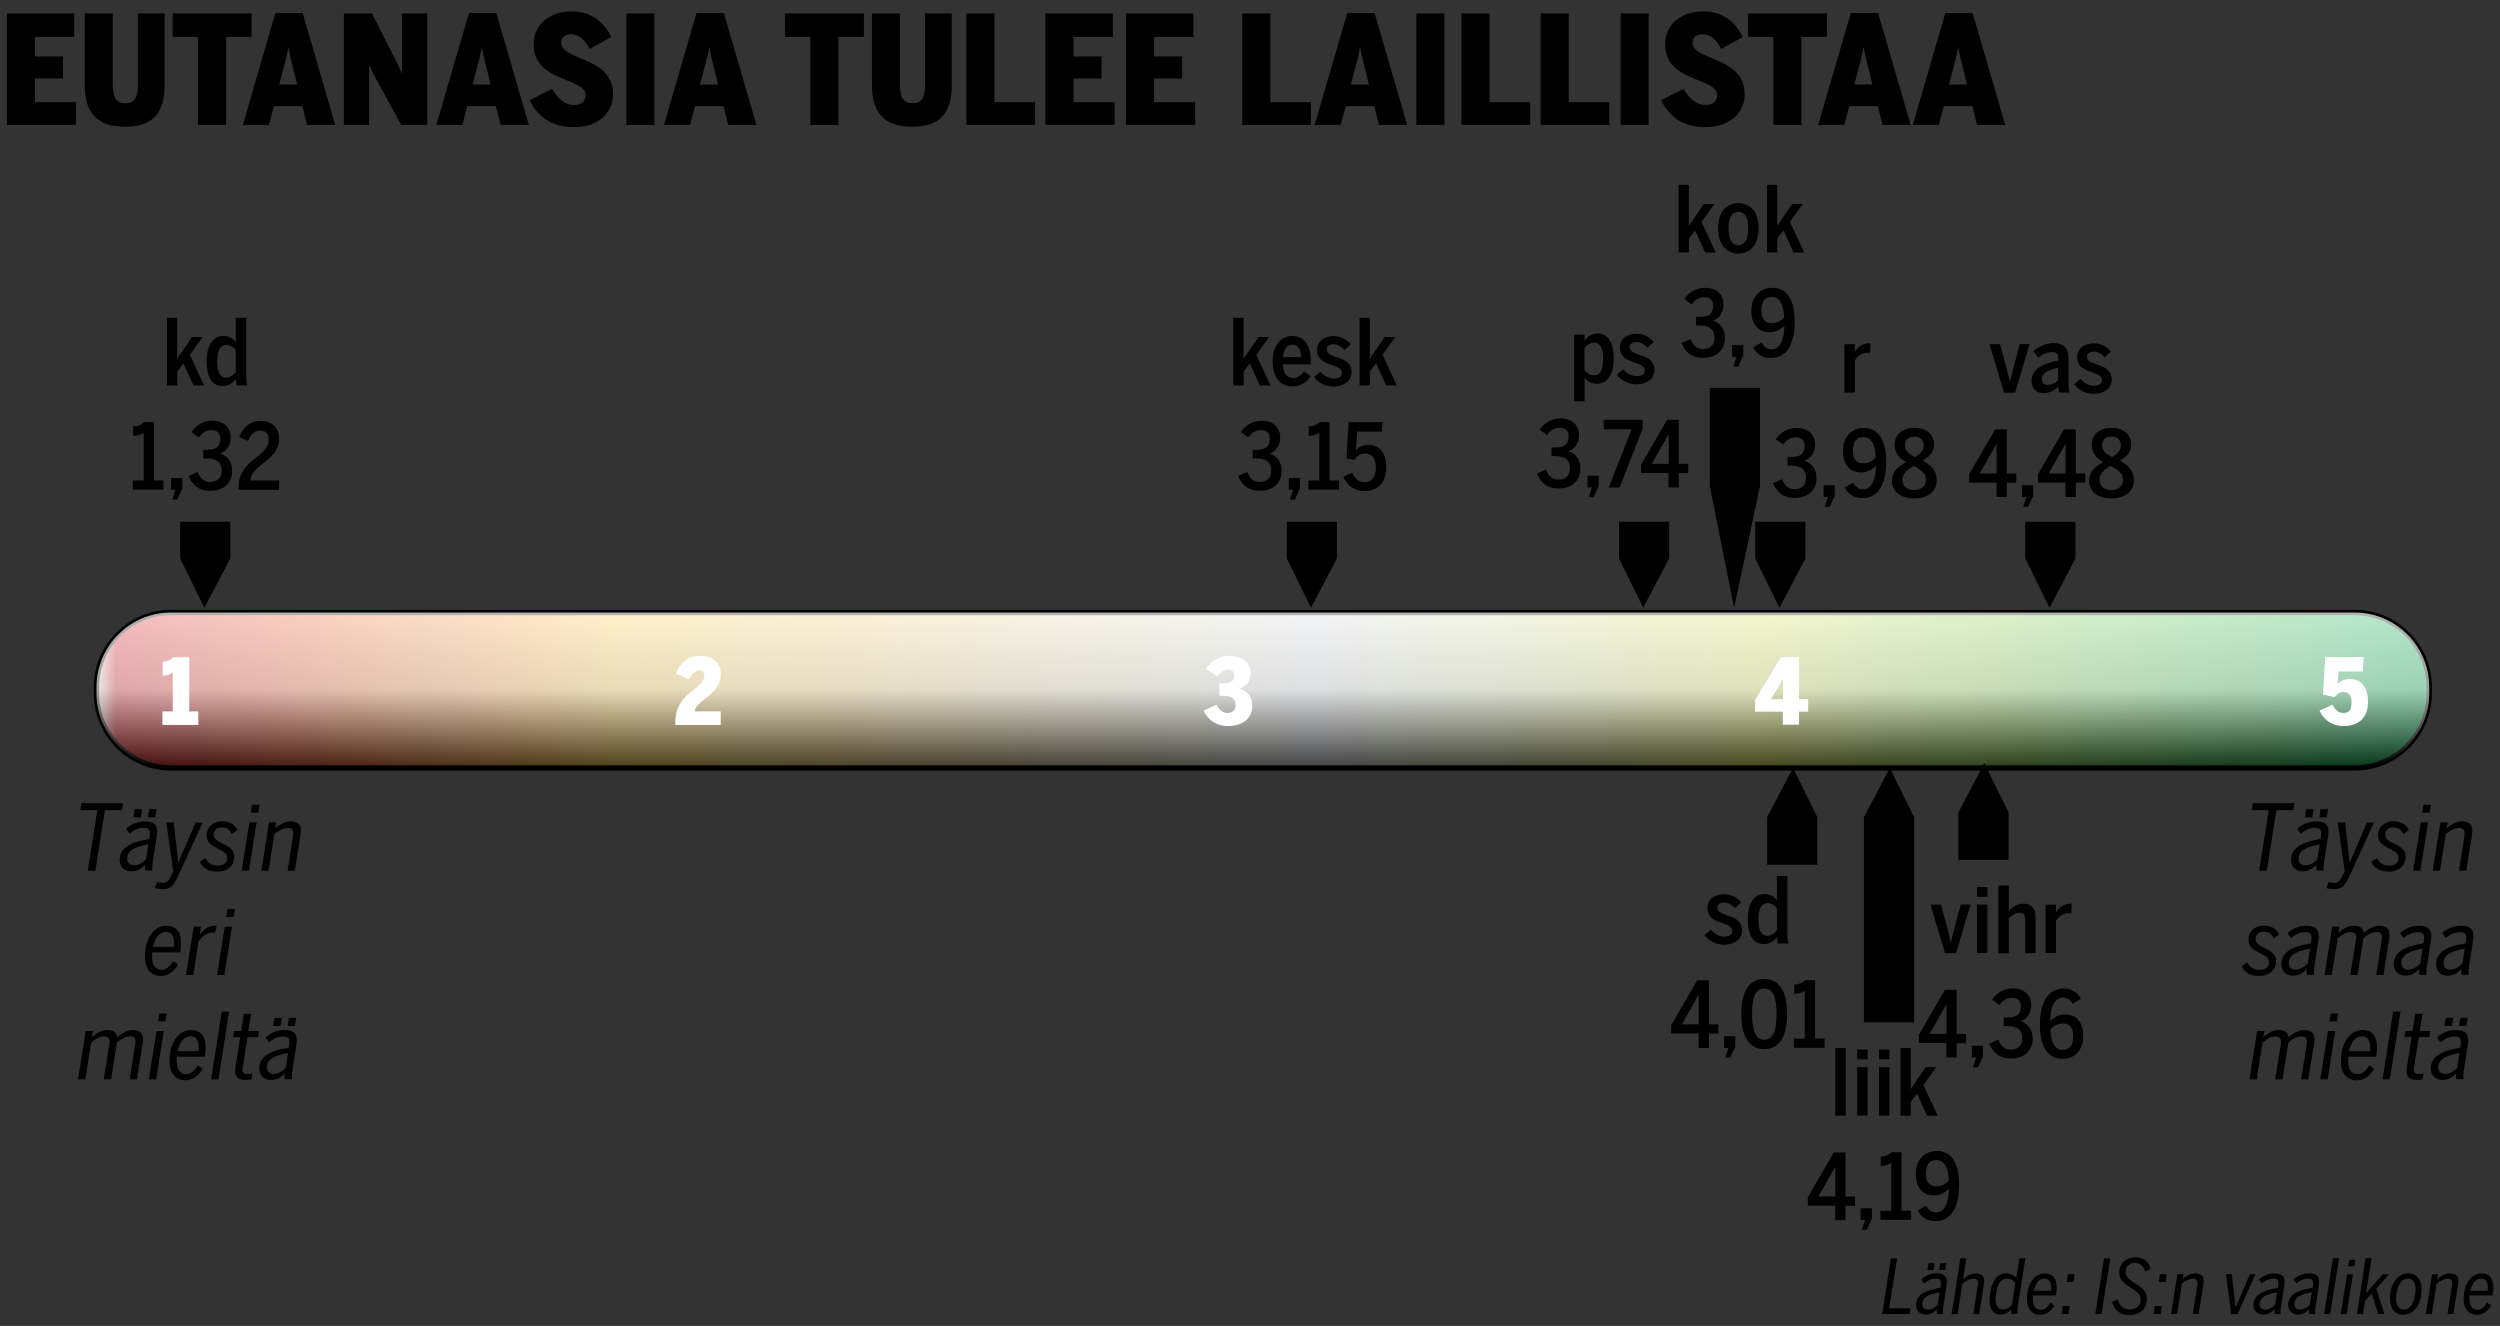<?xml version="1.0" encoding="utf-8"?>
<!-- Generator: Adobe Illustrator 26.3.1, SVG Export Plug-In . SVG Version: 6.00 Build 0)  -->
<svg version="1.1" xmlns="http://www.w3.org/2000/svg" xmlns:xlink="http://www.w3.org/1999/xlink" x="0px" y="0px"
	 viewBox="0 0 232.44 123.28" style="enable-background:new 0 0 232.44 123.28;" xml:space="preserve">
<rect x="0" y="0" width="232.44" height="123.28" fill="#333333" stroke="none"/>
<style type="text/css">
	.st0{fill:url(#SVGID_1_);stroke:#000000;stroke-width:0.5;}
	.st1{opacity:0.7;fill:url(#SVGID_00000083786489061073300610000009837026280333458332_);}
	.st2{fill:#FFFFFF;}
</style>
<g id="Layer_70">
</g>
<g id="Layer_2">
	<g id="karttamerkit">
		<g id="_x30_01_00000022562330240795631210000001340455625113325707_">
		</g>
		<g id="varit">
			<g id="_x30_01_00000010270573378447817290000011082034576487819939_">
			</g>
			<g id="_x30_38_00000101811331334415504540000005623497802945223349_">
				<g id="karttavarit_00000115492273703140940590000013715885698517665683_">
					<g id="_x30_01_00000161610179654094588010000006292467746335751041_">
					</g>
				</g>
			</g>
		</g>
		<g id="variarvot">
			<g id="_x30_01_00000043421458239149126300000009132480677401324462_">
			</g>
			<g id="_x30_38">
				<g id="karttavarit">
					<g id="_x30_01">
					</g>
				</g>
			</g>
		</g>
	</g>
</g>
<g id="Layer_3">
	<g id="_x30_45">
	</g>
	<g>
		<linearGradient id="SVGID_1_" gradientUnits="userSpaceOnUse" x1="8.97" y1="64.174" x2="225.858" y2="64.174">
			<stop  offset="0" style="stop-color:#FFFFFF"/>
			<stop  offset="8.379889e-03" style="stop-color:#DF2027"/>
			<stop  offset="0.221" style="stop-color:#FFD052"/>
			<stop  offset="0.522" style="stop-color:#DADFE3"/>
			<stop  offset="0.712" style="stop-color:#DCE35F"/>
			<stop  offset="1" style="stop-color:#00AD4D"/>
		</linearGradient>
		<path class="st0" d="M218.92,71.4H15.91c-3.83,0-6.94-3.11-6.94-6.94v-0.57c0-3.83,3.11-6.94,6.94-6.94h203.01
			c3.83,0,6.94,3.11,6.94,6.94v0.57C225.86,68.29,222.75,71.4,218.92,71.4z"/>
		
			<linearGradient id="SVGID_00000140708601848420007830000017383839217217668259_" gradientUnits="userSpaceOnUse" x1="117.414" y1="56.952" x2="117.414" y2="71.397">
			<stop  offset="0" style="stop-color:#FFFFFF"/>
			<stop  offset="0.494" style="stop-color:#E0E1E2"/>
			<stop  offset="1" style="stop-color:#000000"/>
		</linearGradient>
		<path style="opacity:0.7;fill:url(#SVGID_00000140708601848420007830000017383839217217668259_);" d="M218.92,71.4H15.91
			c-3.83,0-6.94-3.11-6.94-6.94v-0.57c0-3.83,3.11-6.94,6.94-6.94h203.01c3.83,0,6.94,3.11,6.94,6.94v0.57
			C225.86,68.29,222.75,71.4,218.92,71.4z"/>
	</g>
	<g>
		<path d="M9.05,75.32H7.47l0.1-0.65h3.87l-0.1,0.65H9.76l-0.89,5.64H8.16L9.05,75.32z"/>
		<path d="M11.13,79.96c0-1.07,0.88-1.66,2.75-1.95l0.04-0.29c0.08-0.51-0.07-0.75-0.53-0.75c-0.54,0-0.96,0.21-1.35,0.54
			l-0.34-0.45c0.54-0.48,1.14-0.69,1.78-0.69c0.97,0,1.24,0.48,1.1,1.34l-0.33,2.13c-0.09,0.54-0.12,0.88-0.07,1.1h-0.68
			c-0.03-0.19-0.04-0.32,0-0.54c-0.43,0.41-0.75,0.61-1.3,0.61C11.58,81.02,11.13,80.6,11.13,79.96z M13.57,79.91l0.22-1.41
			c-1.53,0.29-1.97,0.7-1.97,1.35c0,0.37,0.25,0.6,0.61,0.6C12.87,80.45,13.21,80.26,13.57,79.91z M12.53,75.23h0.69L13.09,76H12.4
			L12.53,75.23z M13.87,75.23h0.68L14.43,76h-0.68L13.87,75.23z"/>
		<path d="M14.39,82.56l0.22-0.55c0.1,0.04,0.31,0.08,0.52,0.08c0.4,0,0.54-0.19,0.79-0.69l0.19-0.4l-0.65-4.53h0.69l0.27,2.35
			c0.05,0.54,0.11,0.99,0.15,1.35h0.02c0.2-0.49,0.35-0.8,0.6-1.4l0.99-2.29h0.66l-2.29,4.99c-0.4,0.87-0.72,1.21-1.4,1.21
			C14.79,82.66,14.52,82.61,14.39,82.56z"/>
		<path d="M18.58,80.13l0.52-0.36c0.23,0.46,0.6,0.71,1.15,0.71c0.5,0,0.88-0.24,0.88-0.73c0-0.89-1.92-0.8-1.92-2.07
			c0-0.82,0.65-1.32,1.4-1.32c0.82,0,1.24,0.36,1.46,0.82l-0.51,0.37c-0.2-0.39-0.44-0.62-0.94-0.62c-0.46,0-0.75,0.28-0.75,0.68
			c0,0.91,1.91,0.77,1.91,2.04c0,0.93-0.76,1.39-1.54,1.39C19.34,81.05,18.86,80.7,18.58,80.13z"/>
		<path d="M23.19,76.46h0.67l-0.71,4.49h-0.68L23.19,76.46z M23.43,74.83h0.69l-0.11,0.73h-0.69L23.43,74.83z"/>
		<path d="M25.01,76.46h0.67l-0.08,0.56c0.35-0.33,0.88-0.65,1.4-0.65c0.79,0,1.08,0.39,0.95,1.22l-0.54,3.37h-0.67l0.5-3.2
			c0.08-0.53-0.03-0.78-0.49-0.78c-0.41,0-0.88,0.27-1.24,0.57l-0.54,3.41H24.3L25.01,76.46z"/>
		<path d="M13.47,88.96c0-2.01,1.08-2.89,1.97-2.89c0.99,0,1.39,0.59,1.39,1.62c0,0.21-0.02,0.42-0.05,0.69l-0.03,0.17h-2.59
			c-0.02,0.14-0.02,0.27-0.02,0.4c0,0.78,0.31,1.22,0.89,1.22c0.42,0,0.76-0.29,1.06-0.81l0.46,0.31c-0.37,0.66-0.92,1.07-1.6,1.07
			C14.05,90.75,13.47,90.1,13.47,88.96z M14.23,88.03h1.94c0.08-0.74-0.07-1.38-0.75-1.38C14.87,86.66,14.42,87.14,14.23,88.03z"/>
		<path d="M18.01,86.16h0.67l-0.11,0.72h0.02c0.31-0.43,0.76-0.82,1.47-0.82h0.09L20,86.71c-0.02,0-0.14-0.01-0.16-0.01
			c-0.6,0-1.06,0.37-1.39,0.86l-0.48,3.09h-0.68L18.01,86.16z"/>
		<path d="M20.9,86.16h0.67l-0.71,4.49h-0.68L20.9,86.16z M21.14,84.53h0.69l-0.11,0.73h-0.69L21.14,84.53z"/>
		<path d="M7.97,95.86h0.67l-0.09,0.58c0.39-0.37,0.86-0.67,1.37-0.67c0.69,0,0.9,0.25,0.98,0.67c0.41-0.38,0.95-0.67,1.44-0.67
			c0.82,0,1.05,0.43,0.93,1.23l-0.54,3.35h-0.67l0.51-3.2c0.08-0.53-0.01-0.79-0.48-0.79c-0.4,0-0.8,0.2-1.22,0.58l-0.54,3.41H9.65
			l0.51-3.2c0.08-0.53-0.02-0.79-0.49-0.79c-0.4,0-0.76,0.21-1.2,0.59l-0.54,3.4H7.26L7.97,95.86z"/>
		<path d="M14.56,95.86h0.67l-0.71,4.49h-0.68L14.56,95.86z M14.81,94.23h0.69l-0.11,0.73h-0.69L14.81,94.23z"/>
		<path d="M15.76,98.66c0-2.01,1.08-2.89,1.97-2.89c0.99,0,1.39,0.59,1.39,1.62c0,0.21-0.02,0.42-0.05,0.69l-0.03,0.17h-2.59
			c-0.02,0.14-0.02,0.27-0.02,0.4c0,0.78,0.31,1.22,0.89,1.22c0.42,0,0.76-0.29,1.06-0.81l0.46,0.31c-0.37,0.66-0.92,1.07-1.6,1.07
			C16.34,100.45,15.76,99.8,15.76,98.66z M16.52,97.73h1.94c0.08-0.74-0.07-1.38-0.75-1.38C17.16,96.36,16.71,96.84,16.52,97.73z"/>
		<path d="M20.62,94.06h0.68l-0.99,6.29h-0.68L20.62,94.06z"/>
		<path d="M21.89,99.26l0.44-2.83h-0.66l0.09-0.57h0.66l0.25-1.6h0.67l-0.25,1.6h0.99L24,96.43h-0.99l-0.43,2.77
			c-0.08,0.46,0.01,0.66,0.48,0.66c0.14,0,0.3-0.03,0.4-0.06l-0.09,0.54c-0.11,0.04-0.35,0.07-0.52,0.07
			C22.01,100.41,21.78,100.02,21.89,99.26z"/>
		<path d="M24.11,99.36c0-1.07,0.88-1.66,2.75-1.95l0.04-0.29c0.08-0.51-0.07-0.75-0.53-0.75c-0.54,0-0.96,0.21-1.35,0.54
			l-0.34-0.45c0.54-0.48,1.14-0.69,1.78-0.69c0.97,0,1.24,0.48,1.1,1.34l-0.33,2.13c-0.09,0.54-0.12,0.88-0.07,1.1h-0.68
			c-0.03-0.19-0.04-0.32,0-0.54c-0.43,0.41-0.75,0.61-1.3,0.61C24.56,100.42,24.12,99.99,24.11,99.36z M26.56,99.31l0.22-1.41
			c-1.53,0.29-1.97,0.7-1.97,1.35c0,0.37,0.25,0.6,0.61,0.6C25.86,99.85,26.19,99.65,26.56,99.31z M25.52,94.63h0.69l-0.13,0.76
			h-0.69L25.52,94.63z M26.86,94.63h0.68l-0.12,0.76h-0.68L26.86,94.63z"/>
	</g>
	<g>
		<path d="M210.94,75.32h-1.58l0.1-0.65h3.87l-0.1,0.65h-1.58l-0.89,5.64h-0.71L210.94,75.32z"/>
		<path d="M213.01,79.96c0-1.07,0.88-1.66,2.75-1.95l0.04-0.29c0.08-0.51-0.07-0.75-0.53-0.75c-0.54,0-0.96,0.21-1.35,0.54
			l-0.34-0.45c0.54-0.48,1.14-0.69,1.78-0.69c0.97,0,1.24,0.48,1.1,1.34l-0.33,2.13c-0.09,0.54-0.12,0.88-0.07,1.1h-0.68
			c-0.03-0.19-0.04-0.32,0-0.54c-0.43,0.41-0.75,0.61-1.3,0.61C213.46,81.02,213.02,80.6,213.01,79.96z M215.46,79.91l0.22-1.41
			c-1.53,0.29-1.97,0.7-1.97,1.35c0,0.37,0.25,0.6,0.61,0.6C214.76,80.45,215.1,80.26,215.46,79.91z M214.42,75.23h0.69L214.98,76
			h-0.69L214.42,75.23z M215.76,75.23h0.68L216.32,76h-0.68L215.76,75.23z"/>
		<path d="M216.28,82.56l0.22-0.55c0.1,0.04,0.31,0.08,0.52,0.08c0.4,0,0.54-0.19,0.79-0.69l0.19-0.4l-0.65-4.53h0.69l0.27,2.35
			c0.05,0.54,0.11,0.99,0.15,1.35h0.02c0.2-0.49,0.35-0.8,0.6-1.4l0.99-2.29h0.66l-2.29,4.99c-0.4,0.87-0.72,1.21-1.4,1.21
			C216.68,82.66,216.41,82.61,216.28,82.56z"/>
		<path d="M220.47,80.13l0.52-0.36c0.23,0.46,0.6,0.71,1.15,0.71c0.5,0,0.88-0.24,0.88-0.73c0-0.89-1.92-0.8-1.92-2.07
			c0-0.82,0.65-1.32,1.4-1.32c0.82,0,1.24,0.36,1.46,0.82l-0.51,0.37c-0.2-0.39-0.44-0.62-0.94-0.62c-0.46,0-0.75,0.28-0.75,0.68
			c0,0.91,1.91,0.77,1.91,2.04c0,0.93-0.76,1.39-1.54,1.39C221.23,81.05,220.75,80.7,220.47,80.13z"/>
		<path d="M225.08,76.46h0.67l-0.71,4.49h-0.68L225.08,76.46z M225.32,74.83h0.69l-0.11,0.73h-0.69L225.32,74.83z"/>
		<path d="M226.9,76.46h0.67l-0.08,0.56c0.35-0.33,0.88-0.65,1.4-0.65c0.79,0,1.08,0.39,0.95,1.22l-0.54,3.37h-0.67l0.5-3.2
			c0.08-0.53-0.03-0.78-0.49-0.78c-0.41,0-0.88,0.27-1.24,0.57l-0.54,3.41h-0.68L226.9,76.46z"/>
		<path d="M208.42,89.83l0.52-0.36c0.23,0.46,0.6,0.71,1.15,0.71c0.5,0,0.88-0.24,0.88-0.73c0-0.89-1.92-0.8-1.92-2.07
			c0-0.82,0.65-1.32,1.4-1.32c0.82,0,1.24,0.36,1.46,0.82l-0.51,0.37c-0.2-0.39-0.44-0.62-0.94-0.62c-0.46,0-0.75,0.28-0.75,0.68
			c0,0.91,1.91,0.77,1.91,2.04c0,0.93-0.76,1.39-1.54,1.39C209.19,90.75,208.7,90.4,208.42,89.83z"/>
		<path d="M212.11,89.66c0-1.07,0.88-1.66,2.75-1.95l0.04-0.29c0.08-0.51-0.07-0.75-0.53-0.75c-0.54,0-0.96,0.21-1.35,0.54
			l-0.34-0.45c0.54-0.48,1.14-0.69,1.78-0.69c0.97,0,1.24,0.48,1.1,1.34l-0.33,2.13c-0.09,0.54-0.12,0.88-0.07,1.1h-0.68
			c-0.03-0.19-0.04-0.32,0-0.54c-0.43,0.41-0.75,0.61-1.3,0.61C212.56,90.72,212.12,90.3,212.11,89.66z M214.56,89.61l0.22-1.41
			c-1.53,0.29-1.97,0.7-1.97,1.35c0,0.37,0.25,0.6,0.61,0.6C213.85,90.15,214.19,89.95,214.56,89.61z"/>
		<path d="M216.84,86.16h0.67l-0.09,0.58c0.39-0.37,0.86-0.67,1.37-0.67c0.69,0,0.9,0.25,0.98,0.67c0.41-0.38,0.95-0.67,1.44-0.67
			c0.82,0,1.05,0.43,0.93,1.23l-0.54,3.35h-0.67l0.51-3.2c0.08-0.53-0.01-0.79-0.48-0.79c-0.4,0-0.8,0.2-1.22,0.58l-0.54,3.41h-0.68
			l0.51-3.2c0.08-0.53-0.02-0.79-0.49-0.79c-0.4,0-0.76,0.21-1.2,0.59l-0.54,3.4h-0.68L216.84,86.16z"/>
		<path d="M222.57,89.66c0-1.07,0.88-1.66,2.75-1.95l0.04-0.29c0.08-0.51-0.07-0.75-0.53-0.75c-0.54,0-0.96,0.21-1.35,0.54
			l-0.34-0.45c0.54-0.48,1.14-0.69,1.78-0.69c0.97,0,1.24,0.48,1.1,1.34l-0.33,2.13c-0.09,0.54-0.12,0.88-0.07,1.1h-0.68
			c-0.03-0.19-0.04-0.32,0-0.54c-0.43,0.41-0.75,0.61-1.3,0.61C223.02,90.72,222.58,90.3,222.57,89.66z M225.02,89.61l0.22-1.41
			c-1.53,0.29-1.97,0.7-1.97,1.35c0,0.37,0.25,0.6,0.61,0.6C224.32,90.15,224.66,89.95,225.02,89.61z"/>
		<path d="M226.49,89.66c0-1.07,0.88-1.66,2.75-1.95l0.04-0.29c0.08-0.51-0.07-0.75-0.53-0.75c-0.54,0-0.96,0.21-1.35,0.54
			l-0.34-0.45c0.54-0.48,1.14-0.69,1.78-0.69c0.97,0,1.24,0.48,1.1,1.34l-0.33,2.13c-0.09,0.54-0.12,0.88-0.07,1.1h-0.68
			c-0.03-0.19-0.04-0.32,0-0.54c-0.43,0.41-0.75,0.61-1.3,0.61C226.94,90.72,226.5,90.3,226.49,89.66z M228.94,89.61l0.22-1.41
			c-1.53,0.29-1.97,0.7-1.97,1.35c0,0.37,0.25,0.6,0.61,0.6C228.23,90.15,228.57,89.95,228.94,89.61z"/>
		<path d="M209.86,95.86h0.67l-0.09,0.58c0.39-0.37,0.86-0.67,1.37-0.67c0.69,0,0.9,0.25,0.98,0.67c0.41-0.38,0.95-0.67,1.44-0.67
			c0.82,0,1.05,0.43,0.93,1.23l-0.54,3.35h-0.67l0.51-3.2c0.08-0.53-0.01-0.79-0.48-0.79c-0.4,0-0.8,0.2-1.22,0.58l-0.54,3.41h-0.68
			l0.51-3.2c0.08-0.53-0.02-0.79-0.49-0.79c-0.4,0-0.76,0.21-1.2,0.59l-0.54,3.4h-0.68L209.86,95.86z"/>
		<path d="M216.45,95.86h0.67l-0.71,4.49h-0.68L216.45,95.86z M216.69,94.23h0.69l-0.11,0.73h-0.69L216.69,94.23z"/>
		<path d="M217.65,98.66c0-2.01,1.08-2.89,1.97-2.89c0.99,0,1.39,0.59,1.39,1.62c0,0.21-0.02,0.42-0.05,0.69l-0.03,0.17h-2.59
			c-0.02,0.14-0.02,0.27-0.02,0.4c0,0.78,0.31,1.22,0.89,1.22c0.42,0,0.76-0.29,1.06-0.81l0.46,0.31c-0.37,0.66-0.92,1.07-1.6,1.07
			C218.22,100.45,217.65,99.8,217.65,98.66z M218.41,97.73h1.94c0.08-0.74-0.07-1.38-0.75-1.38
			C219.05,96.36,218.6,96.84,218.41,97.73z"/>
		<path d="M222.51,94.06h0.68l-0.99,6.29h-0.68L222.51,94.06z"/>
		<path d="M223.78,99.26l0.44-2.83h-0.66l0.09-0.57h0.66l0.25-1.6h0.67l-0.25,1.6h0.99l-0.09,0.57h-0.99l-0.43,2.77
			c-0.08,0.46,0.01,0.66,0.48,0.66c0.14,0,0.3-0.03,0.4-0.06l-0.09,0.54c-0.11,0.04-0.35,0.07-0.52,0.07
			C223.89,100.41,223.66,100.02,223.78,99.26z"/>
		<path d="M226,99.36c0-1.07,0.88-1.66,2.75-1.95l0.04-0.29c0.08-0.51-0.07-0.75-0.53-0.75c-0.54,0-0.96,0.21-1.35,0.54l-0.34-0.45
			c0.54-0.48,1.14-0.69,1.78-0.69c0.97,0,1.24,0.48,1.1,1.34l-0.33,2.13c-0.09,0.54-0.12,0.88-0.07,1.1h-0.68
			c-0.03-0.19-0.04-0.32,0-0.54c-0.43,0.41-0.75,0.61-1.3,0.61C226.45,100.42,226.01,99.99,226,99.36z M228.45,99.31l0.22-1.41
			c-1.53,0.29-1.97,0.7-1.97,1.35c0,0.37,0.25,0.6,0.61,0.6C227.74,99.85,228.08,99.65,228.45,99.31z M227.4,94.63h0.69l-0.13,0.76
			h-0.69L227.4,94.63z M228.75,94.63h0.68l-0.12,0.76h-0.68L228.75,94.63z"/>
	</g>
	<g>
		<path class="st2" d="M15.1,66.14h0.96v-3.6c-0.25,0.16-0.63,0.29-0.94,0.29v-1.31c0.42-0.02,0.74-0.14,0.98-0.41h1.5v5.03h0.84
			v1.26H15.1V66.14z"/>
	</g>
	<g>
		<path class="st2" d="M62.78,67.26c0-3.05,2.71-3.03,2.71-4.51c0-0.26-0.15-0.43-0.46-0.43c-0.34,0-0.71,0.27-0.96,0.85l-1.24-0.56
			c0.42-0.95,1.1-1.62,2.3-1.62c1.23,0,1.89,0.72,1.89,1.69c0,1.97-2.38,2.4-2.43,3.46h2.42v1.26h-4.23V67.26z"/>
	</g>
	<g>
		<path class="st2" d="M111.91,66.07l1.22-0.56c0.21,0.48,0.56,0.78,0.99,0.78c0.5,0,0.77-0.33,0.77-0.72
			c0-0.65-0.44-0.88-1.19-0.88h-0.32v-1.16h0.37c0.83,0,1-0.29,1-0.76c0-0.3-0.16-0.51-0.56-0.51c-0.39,0-0.77,0.26-1.01,0.63
			l-1.04-0.71c0.48-0.71,1.19-1.2,2.18-1.2c1.15,0,1.96,0.6,1.96,1.6c0,0.71-0.4,1.26-1.06,1.45c0.77,0.22,1.21,0.73,1.21,1.57
			c0,1.24-0.94,1.9-2.23,1.9C113.06,67.52,112.29,66.91,111.91,66.07z"/>
	</g>
	<g>
		<path class="st2" d="M165.76,66.17h-2.58v-1.08l2.41-3.99h1.68v3.9h0.85v1.16h-0.85v1.22h-1.51V66.17z M165.78,65.01v-1.88h-0.01
			l-1.11,1.88H165.78z"/>
	</g>
	<g>
		<path class="st2" d="M215.66,66.07l1.22-0.56c0.21,0.48,0.56,0.78,0.99,0.78c0.5,0,0.77-0.25,0.77-0.98
			c0-0.67-0.28-0.98-0.77-0.98c-0.27,0-0.6,0.19-0.8,0.49l-1.09-0.24l0.21-3.48h3.58l-0.08,1.33h-2.26l-0.09,1.18
			c0.17-0.23,0.53-0.47,1.11-0.47c1.17,0,1.72,0.78,1.72,2.12c0,1.43-0.85,2.24-2.23,2.24C216.81,67.52,216.03,66.91,215.66,66.07z"
			/>
	</g>
	<polygon points="164.3,75.98 166.71,71.4 168.97,75.98 168.97,80.4 164.3,80.4 	"/>
	<polygon points="173.3,75.98 175.71,71.4 177.97,75.98 177.97,95.06 173.3,95.06 	"/>
	<polygon points="182.08,75.54 184.49,70.95 186.75,75.54 186.75,79.95 182.08,79.95 	"/>
	<polygon points="192.97,51.92 190.56,56.51 188.3,51.92 188.3,48.51 192.97,48.51 	"/>
	<polygon points="124.3,51.92 121.89,56.51 119.64,51.92 119.64,48.51 124.3,48.51 	"/>
	<polygon points="155.19,51.92 152.78,56.51 150.53,51.92 150.53,48.51 155.19,48.51 	"/>
	<polygon points="167.86,51.92 165.45,56.51 163.19,51.92 163.19,48.51 167.86,48.51 	"/>
	<polygon points="163.64,45.19 161.23,56.51 158.97,45.19 158.97,36.06 163.64,36.06 	"/>
	<g>
		<path d="M170.64,97.44h0.97v6.29h-0.97V97.44z"/>
		<path d="M172.67,97.58h0.98v0.91h-0.98V97.58z M172.67,99.22h0.97v4.5h-0.97V99.22z"/>
		<path d="M174.7,97.58h0.98v0.91h-0.98V97.58z M174.7,99.22h0.97v4.5h-0.97V99.22z"/>
		<path d="M176.69,97.44h0.96v3.85c0.08-0.18,0.31-0.51,0.52-0.8l0.87-1.27h0.99l-1.2,1.66l1.33,2.85h-0.99l-0.94-2.06l-0.57,0.77
			v1.29h-0.96V97.44z"/>
		<path d="M170.63,112.1h-2.55v-0.77l2.42-4.18h1.09v4.1h0.88v0.86h-0.88v1.33h-0.96V112.1z M170.64,111.24v-2.75h-0.01l-1.56,2.75
			H170.64z"/>
		<path d="M173.41,113.43H173v-1.09h1.04v0.98l-0.47,1.02h-0.46L173.41,113.43z"/>
		<path d="M174.85,112.57h0.99v-4.44c-0.26,0.16-0.66,0.29-0.98,0.29v-0.88c0.42-0.02,0.77-0.14,1-0.41h0.94v5.43h0.88v0.86h-2.85
			V112.57z"/>
		<path d="M178.3,112.56l0.76-0.47c0.21,0.31,0.47,0.63,0.93,0.63c0.78,0,1.18-0.81,1.21-2.19c-0.37,0.37-0.84,0.61-1.39,0.61
			c-1.1,0-1.69-0.78-1.69-2.01s0.76-2.12,1.96-2.12c1.29,0,2.07,1.03,2.07,3.15c0,2.13-0.77,3.37-2.19,3.37
			C179.07,113.55,178.59,113.06,178.3,112.56z M181.2,109.74c-0.08-1.33-0.49-1.88-1.16-1.88c-0.64,0-0.97,0.43-0.97,1.24
			c0,0.71,0.24,1.2,0.96,1.2C180.49,110.3,180.87,110.12,181.2,109.74z"/>
	</g>
	<g>
		<path d="M0.64,1.25H6.9v2.19H3.25v1.81h2.61v2.05H3.25V9.5h3.82v2.12H0.64V1.25z"/>
		<path d="M7.88,7.95v-6.7h2.6v6.57c0,1.3,0.35,1.78,1.18,1.78c0.83,0,1.16-0.49,1.16-1.76V1.25h2.48v6.68
			c0,2.54-1.06,3.85-3.68,3.85C9,11.79,7.88,10.44,7.88,7.95z"/>
		<path d="M18.42,3.44h-2.37V1.25h7.34v2.19h-2.37v8.18h-2.61V3.44z"/>
		<path d="M25,11.62h-2.42L25.6,1.21h2.54l3.03,10.41h-2.62l-0.43-1.75h-2.66L25,11.62z M27.44,7.08c-0.25-1.02-0.46-1.69-0.62-2.65
			H26.8c-0.15,0.97-0.38,1.61-0.64,2.65l-0.2,0.78h1.67L27.44,7.08z"/>
		<path d="M31.97,1.25h2.61l1.95,3.81c0.32,0.63,0.46,0.92,0.81,1.75h0.03V1.25h2.35v10.37h-2.41l-2.3-4.2
			c-0.25-0.46-0.39-0.71-0.66-1.33h-0.03v5.53h-2.35V1.25z"/>
		<path d="M42.99,11.62h-2.42l3.03-10.41h2.54l3.03,10.41h-2.62L46.1,9.87h-2.66L42.99,11.62z M45.43,7.08
			c-0.25-1.02-0.46-1.69-0.62-2.65h-0.03c-0.15,0.97-0.38,1.61-0.64,2.65l-0.2,0.78h1.67L45.43,7.08z"/>
		<path d="M49.24,9.32l2.09-1.06c0.43,0.77,1.12,1.5,2.03,1.5c0.73,0,1.09-0.35,1.09-0.9c0-0.69-0.77-1.01-1.69-1.37
			c-1.39-0.56-3.14-1.2-3.14-3.39c0-1.83,1.48-3.04,3.53-3.04c1.85,0,3,0.99,3.68,2.38l-2,1.11c-0.45-0.87-0.99-1.36-1.74-1.36
			c-0.62,0-0.92,0.34-0.92,0.78c0,0.63,0.67,0.97,1.53,1.33C55.1,5.89,57,6.55,57,8.75c0,1.6-1.2,3.07-3.64,3.07
			C51.17,11.82,49.96,10.76,49.24,9.32z"/>
		<path d="M58.24,1.25h2.6v10.37h-2.6V1.25z"/>
		<path d="M64.15,11.62h-2.42l3.03-10.41h2.54l3.03,10.41h-2.62l-0.43-1.75h-2.66L64.15,11.62z M66.58,7.08
			c-0.25-1.02-0.46-1.69-0.62-2.65h-0.03c-0.15,0.97-0.38,1.61-0.64,2.65l-0.2,0.78h1.67L66.58,7.08z"/>
		<path d="M75.35,3.44h-2.37V1.25h7.34v2.19h-2.37v8.18h-2.61V3.44z"/>
		<path d="M81.07,7.95v-6.7h2.6v6.57c0,1.3,0.35,1.78,1.18,1.78c0.83,0,1.16-0.49,1.16-1.76V1.25h2.48v6.68
			c0,2.54-1.06,3.85-3.68,3.85C82.19,11.79,81.07,10.44,81.07,7.95z"/>
		<path d="M89.85,1.25h2.61V9.5h3.78v2.12h-6.39V1.25z"/>
		<path d="M97.21,1.25h6.26v2.19h-3.66v1.81h2.61v2.05h-2.61V9.5h3.82v2.12h-6.43V1.25z"/>
		<path d="M104.7,1.25h6.26v2.19h-3.66v1.81h2.61v2.05h-2.61V9.5h3.82v2.12h-6.43V1.25z"/>
		<path d="M115.5,1.25h2.61V9.5h3.78v2.12h-6.39V1.25z"/>
		<path d="M124.65,11.62h-2.42l3.03-10.41h2.54l3.03,10.41h-2.62l-0.43-1.75h-2.66L124.65,11.62z M127.09,7.08
			c-0.25-1.02-0.46-1.69-0.62-2.65h-0.03c-0.15,0.97-0.38,1.61-0.64,2.65l-0.2,0.78h1.67L127.09,7.08z"/>
		<path d="M131.69,1.25h2.6v10.37h-2.6V1.25z"/>
		<path d="M135.88,1.25h2.61V9.5h3.78v2.12h-6.39V1.25z"/>
		<path d="M143.24,1.25h2.61V9.5h3.78v2.12h-6.39V1.25z"/>
		<path d="M150.68,1.25h2.6v10.37h-2.6V1.25z"/>
		<path d="M154.44,9.32l2.09-1.06c0.43,0.77,1.12,1.5,2.03,1.5c0.73,0,1.09-0.35,1.09-0.9c0-0.69-0.77-1.01-1.69-1.37
			c-1.39-0.56-3.14-1.2-3.14-3.39c0-1.83,1.48-3.04,3.53-3.04c1.85,0,3,0.99,3.68,2.38l-2,1.11c-0.45-0.87-0.99-1.36-1.74-1.36
			c-0.62,0-0.92,0.34-0.92,0.78c0,0.63,0.67,0.97,1.53,1.33c1.42,0.59,3.31,1.25,3.31,3.45c0,1.6-1.2,3.07-3.64,3.07
			C156.38,11.82,155.17,10.76,154.44,9.32z"/>
		<path d="M164.89,3.44h-2.37V1.25h7.34v2.19h-2.37v8.18h-2.61V3.44z"/>
		<path d="M171.47,11.62h-2.42l3.03-10.41h2.54l3.03,10.41h-2.62l-0.43-1.75h-2.66L171.47,11.62z M173.9,7.08
			c-0.25-1.02-0.46-1.69-0.62-2.65h-0.03c-0.15,0.97-0.38,1.61-0.64,2.65l-0.2,0.78h1.67L173.9,7.08z"/>
		<path d="M180.26,11.62h-2.42l3.03-10.41h2.54l3.03,10.41h-2.62l-0.43-1.75h-2.66L180.26,11.62z M182.7,7.08
			c-0.25-1.02-0.46-1.69-0.62-2.65h-0.03c-0.15,0.97-0.38,1.61-0.64,2.65l-0.2,0.78h1.67L182.7,7.08z"/>
	</g>
	<g>
		<path d="M158.48,86.95l0.59-0.5c0.33,0.41,0.8,0.63,1.25,0.63c0.46,0,0.74-0.16,0.74-0.51c0-0.98-2.31-0.49-2.31-2.15
			c0-0.82,0.68-1.28,1.55-1.28c0.64,0,1.22,0.29,1.59,0.77l-0.58,0.53c-0.25-0.29-0.61-0.53-1.02-0.53c-0.41,0-0.62,0.17-0.62,0.47
			c0,0.97,2.3,0.47,2.3,2.14c0,0.84-0.77,1.32-1.67,1.32C159.49,87.82,158.87,87.47,158.48,86.95z"/>
		<path d="M162.5,85.48c0-1.62,0.67-2.35,1.56-2.35c0.52,0,0.86,0.2,1.15,0.57v-2.26h0.97v5.18c0,0.54,0.03,0.88,0.11,1.1h-0.99
			c-0.05-0.14-0.08-0.44-0.08-0.59c-0.26,0.34-0.64,0.65-1.21,0.65C163.12,87.8,162.5,87.09,162.5,85.48z M165.21,86.5v-2.06
			c-0.25-0.31-0.55-0.48-0.88-0.48c-0.53,0-0.84,0.46-0.84,1.55c0,1.05,0.31,1.5,0.85,1.5C164.64,87.01,165.03,86.71,165.21,86.5z"
			/>
		<path d="M157.93,96.09h-2.55v-0.77l2.42-4.18h1.09v4.1h0.88v0.86h-0.88v1.33h-0.96V96.09z M157.94,95.24v-2.75h-0.01l-1.56,2.75
			H157.94z"/>
		<path d="M160.71,97.43h-0.41v-1.09h1.04v0.98l-0.47,1.02h-0.46L160.71,97.43z"/>
		<path d="M161.9,94.28c0-2.13,0.76-3.26,2.13-3.26c1.39,0,2.13,1.13,2.13,3.26s-0.75,3.26-2.13,3.26
			C162.66,97.55,161.9,96.42,161.9,94.28z M165.18,94.28c0-1.72-0.41-2.37-1.14-2.37c-0.75,0-1.14,0.65-1.14,2.37
			s0.41,2.39,1.14,2.39C164.79,96.67,165.18,96,165.18,94.28z"/>
		<path d="M166.81,96.57h0.99v-4.44c-0.26,0.16-0.66,0.29-0.98,0.29v-0.88c0.42-0.02,0.77-0.14,1-0.41h0.94v5.43h0.88v0.86h-2.85
			V96.57z"/>
	</g>
	<g>
		<path d="M146.36,31.11h0.97v0.55c0.26-0.34,0.64-0.65,1.21-0.65c0.88,0,1.5,0.72,1.5,2.34c0,1.62-0.67,2.33-1.56,2.33
			c-0.52,0-0.86-0.2-1.15-0.57v2.2h-0.97V31.11z M149.05,33.37c0-1.05-0.31-1.52-0.85-1.52c-0.31,0-0.7,0.3-0.88,0.51v2.06
			c0.25,0.31,0.55,0.48,0.88,0.48C148.74,34.9,149.05,34.46,149.05,33.37z"/>
		<path d="M150.33,34.84l0.6-0.5c0.33,0.41,0.8,0.63,1.25,0.63c0.46,0,0.74-0.16,0.74-0.51c0-0.98-2.31-0.49-2.31-2.15
			c0-0.82,0.68-1.28,1.55-1.28c0.64,0,1.22,0.29,1.59,0.77l-0.58,0.53c-0.25-0.29-0.61-0.53-1.02-0.53c-0.41,0-0.62,0.17-0.62,0.47
			c0,0.97,2.3,0.47,2.3,2.14c0,0.84-0.77,1.32-1.67,1.32C151.33,35.71,150.72,35.36,150.33,34.84z"/>
		<path d="M142.9,44.03l0.83-0.37c0.28,0.67,0.64,0.93,1.18,0.93c0.67,0,1.06-0.42,1.06-1.03c0-0.8-0.45-1.16-1.47-1.16h-0.25v-0.8
			h0.37c0.92,0,1.22-0.37,1.22-1.03c0-0.47-0.23-0.8-0.85-0.8c-0.48,0-0.85,0.26-1.14,0.67l-0.7-0.48c0.43-0.63,1.08-1.06,1.93-1.06
			c1.13,0,1.73,0.67,1.73,1.56c0,0.77-0.43,1.3-0.99,1.49c0.66,0.22,1.12,0.72,1.12,1.62c0,1.12-0.81,1.84-1.99,1.84
			C143.83,45.43,143.23,44.85,142.9,44.03z"/>
		<path d="M148.01,45.32h-0.41v-1.09h1.04v0.98l-0.47,1.02h-0.46L148.01,45.32z"/>
		<path d="M151.7,39.91h-2.59v-0.88h3.62v0.8l-2.14,5.49h-1.01L151.7,39.91z"/>
		<path d="M155.13,43.98h-2.55v-0.77l2.42-4.18h1.09v4.1h0.88v0.86h-0.88v1.33h-0.96V43.98z M155.15,43.13v-2.75h-0.01l-1.56,2.75
			H155.15z"/>
	</g>
	<g>
		<path d="M156.06,17.19h0.96v3.85c0.08-0.18,0.31-0.51,0.52-0.8l0.87-1.27h0.99l-1.2,1.66l1.33,2.85h-0.99l-0.94-2.06l-0.57,0.76
			v1.29h-0.96V17.19z"/>
		<path d="M159.74,21.23c0-1.62,0.87-2.35,1.89-2.35c1.01,0,1.88,0.72,1.88,2.35c0,1.61-0.87,2.35-1.88,2.35
			C160.62,23.58,159.74,22.84,159.74,21.23z M162.54,21.23c0-0.91-0.26-1.53-0.91-1.53c-0.62,0-0.92,0.55-0.92,1.53
			c0,0.92,0.25,1.56,0.92,1.56C162.25,22.78,162.54,22.22,162.54,21.23z"/>
		<path d="M164.28,17.19h0.96v3.85c0.08-0.18,0.31-0.51,0.52-0.8l0.87-1.27h0.99l-1.2,1.66l1.33,2.85h-0.99l-0.94-2.06l-0.57,0.76
			v1.29h-0.96V17.19z"/>
		<path d="M156.34,31.89l0.83-0.37c0.28,0.67,0.64,0.93,1.18,0.93c0.67,0,1.06-0.42,1.06-1.03c0-0.8-0.45-1.16-1.47-1.16h-0.25v-0.8
			h0.37c0.92,0,1.22-0.37,1.22-1.03c0-0.47-0.23-0.8-0.85-0.8c-0.48,0-0.85,0.26-1.14,0.67l-0.7-0.48c0.43-0.63,1.08-1.06,1.93-1.06
			c1.13,0,1.73,0.67,1.73,1.56c0,0.77-0.43,1.3-0.99,1.49c0.66,0.22,1.12,0.72,1.12,1.62c0,1.12-0.81,1.84-1.99,1.84
			C157.27,33.29,156.67,32.71,156.34,31.89z"/>
		<path d="M161.45,33.18h-0.41v-1.09h1.04v0.98l-0.47,1.02h-0.46L161.45,33.18z"/>
		<path d="M163,32.31l0.77-0.47c0.21,0.31,0.47,0.63,0.93,0.63c0.78,0,1.18-0.81,1.21-2.19c-0.37,0.37-0.84,0.61-1.39,0.61
			c-1.1,0-1.69-0.78-1.69-2.01s0.76-2.12,1.96-2.12c1.29,0,2.07,1.03,2.07,3.15c0,2.13-0.77,3.37-2.19,3.37
			C163.76,33.3,163.28,32.81,163,32.31z M165.89,29.49c-0.08-1.33-0.49-1.88-1.16-1.88c-0.64,0-0.97,0.43-0.97,1.24
			c0,0.71,0.24,1.2,0.96,1.2C165.18,30.05,165.56,29.88,165.89,29.49z"/>
	</g>
	<g>
		<path d="M114.66,29.55h0.96v3.85c0.08-0.18,0.31-0.51,0.52-0.8l0.87-1.27h0.99l-1.2,1.66l1.33,2.85h-0.99l-0.94-2.06l-0.57,0.77
			v1.29h-0.96V29.55z"/>
		<path d="M118.32,33.59c0-1.67,0.93-2.35,1.84-2.35c1.01,0,1.71,0.74,1.71,2.37v0.26h-2.6c0.04,0.85,0.39,1.27,0.95,1.27
			c0.48,0,0.75-0.23,1.03-0.61l0.61,0.44c-0.34,0.54-0.95,0.96-1.68,0.96C119.15,35.94,118.32,35.21,118.32,33.59z M120.98,33.2
			c-0.04-0.75-0.3-1.15-0.82-1.15c-0.43,0-0.8,0.31-0.88,1.15H120.98z"/>
		<path d="M122.17,35.06l0.6-0.5c0.33,0.41,0.8,0.63,1.25,0.63c0.46,0,0.74-0.16,0.74-0.51c0-0.98-2.31-0.49-2.31-2.15
			c0-0.82,0.68-1.28,1.55-1.28c0.64,0,1.22,0.29,1.59,0.77L125,32.54c-0.25-0.29-0.61-0.53-1.02-0.53c-0.41,0-0.62,0.17-0.62,0.47
			c0,0.97,2.3,0.47,2.3,2.14c0,0.84-0.77,1.32-1.67,1.32C123.18,35.94,122.57,35.59,122.17,35.06z"/>
		<path d="M126.4,29.55h0.96v3.85c0.08-0.18,0.31-0.51,0.52-0.8l0.87-1.27h0.99l-1.2,1.66l1.33,2.85h-0.99l-0.94-2.06l-0.57,0.77
			v1.29h-0.96V29.55z"/>
		<path d="M115.12,44.25l0.83-0.37c0.28,0.67,0.64,0.93,1.18,0.93c0.67,0,1.06-0.42,1.06-1.03c0-0.8-0.45-1.16-1.47-1.16h-0.25v-0.8
			h0.37c0.92,0,1.22-0.37,1.22-1.03c0-0.47-0.23-0.8-0.85-0.8c-0.48,0-0.85,0.26-1.14,0.67l-0.7-0.48c0.43-0.63,1.08-1.06,1.93-1.06
			c1.13,0,1.73,0.67,1.73,1.56c0,0.77-0.43,1.3-0.99,1.49c0.66,0.22,1.12,0.72,1.12,1.62c0,1.12-0.81,1.84-1.99,1.84
			C116.05,45.65,115.45,45.07,115.12,44.25z"/>
		<path d="M120.23,45.54h-0.41v-1.09h1.04v0.98l-0.47,1.02h-0.46L120.23,45.54z"/>
		<path d="M121.67,44.68h0.99v-4.44c-0.26,0.16-0.66,0.29-0.98,0.29v-0.88c0.42-0.02,0.77-0.14,1-0.41h0.94v5.43h0.88v0.86h-2.85
			V44.68z"/>
		<path d="M124.89,44.33l0.82-0.38c0.26,0.54,0.61,0.88,1.15,0.88c0.74,0,1.06-0.54,1.06-1.35c0-0.88-0.38-1.31-0.99-1.31
			c-0.44,0-0.77,0.21-1.03,0.6l-0.71-0.16l0.2-3.36h3.15l-0.05,0.88h-2.3l-0.13,1.78c0.22-0.32,0.6-0.55,1.16-0.55
			c1.05,0,1.66,0.73,1.66,2.08c0,1.39-0.74,2.22-1.99,2.22C125.85,45.66,125.27,45.13,124.89,44.33z"/>
	</g>
	<polygon points="21.41,51.92 19,56.51 16.75,51.92 16.75,48.51 21.41,48.51 	"/>
	<g>
		<path d="M15.51,29.55h0.96v3.85c0.08-0.18,0.31-0.51,0.52-0.8l0.87-1.27h0.99l-1.2,1.66l1.33,2.85h-0.99l-0.94-2.06l-0.57,0.77
			v1.29h-0.96V29.55z"/>
		<path d="M19.21,33.59c0-1.62,0.67-2.35,1.56-2.35c0.52,0,0.86,0.2,1.15,0.57v-2.26h0.97v5.18c0,0.54,0.03,0.88,0.11,1.1H22
			c-0.05-0.14-0.08-0.44-0.08-0.59c-0.26,0.34-0.64,0.65-1.21,0.65C19.83,35.91,19.21,35.2,19.21,33.59z M21.92,34.61v-2.06
			c-0.25-0.31-0.55-0.48-0.88-0.48c-0.53,0-0.84,0.46-0.84,1.55c0,1.05,0.31,1.5,0.85,1.5C21.35,35.12,21.74,34.82,21.92,34.61z"/>
		<path d="M12.37,44.68h0.99v-4.44c-0.26,0.16-0.66,0.29-0.98,0.29v-0.88c0.42-0.02,0.77-0.14,1-0.41h0.94v5.43h0.88v0.86h-2.85
			V44.68z"/>
		<path d="M16.32,45.54h-0.41v-1.09h1.04v0.98l-0.47,1.02h-0.46L16.32,45.54z"/>
		<path d="M17.54,44.25l0.83-0.37c0.28,0.67,0.64,0.93,1.18,0.93c0.67,0,1.06-0.42,1.06-1.03c0-0.8-0.45-1.16-1.47-1.16h-0.25v-0.8
			h0.37c0.92,0,1.22-0.37,1.22-1.03c0-0.47-0.23-0.8-0.85-0.8c-0.48,0-0.85,0.26-1.14,0.67l-0.7-0.48c0.43-0.63,1.08-1.06,1.93-1.06
			c1.13,0,1.73,0.67,1.73,1.56c0,0.77-0.43,1.3-0.99,1.49c0.66,0.22,1.12,0.72,1.12,1.62c0,1.12-0.81,1.84-1.99,1.84
			C18.47,45.65,17.87,45.07,17.54,44.25z"/>
		<path d="M22.17,45.41c0-2.83,2.81-2.8,2.81-4.56c0-0.54-0.28-0.82-0.8-0.82c-0.49,0-0.87,0.35-1.12,0.96l-0.82-0.36
			c0.38-0.91,1-1.5,2-1.5c1.1,0,1.71,0.69,1.71,1.67c0,2.03-2.63,2.4-2.66,3.88h2.66v0.86h-3.78V45.41z"/>
	</g>
	<g>
		<path d="M179.49,84.11h0.98l0.61,2.28c0.1,0.4,0.18,0.7,0.3,1.22h0.02c0.11-0.52,0.19-0.82,0.29-1.22l0.61-2.29h0.91l-1.34,4.52
			h-1.03L179.49,84.11z"/>
		<path d="M183.81,82.47h0.98v0.91h-0.98V82.47z M183.81,84.11h0.97v4.5h-0.97V84.11z"/>
		<path d="M185.8,82.33h0.97v2.37c0.26-0.32,0.77-0.68,1.39-0.68c0.69,0,1.1,0.43,1.1,1.27v3.33h-0.97v-3.11
			c0-0.44-0.14-0.65-0.52-0.65c-0.37,0-0.8,0.32-1,0.53v3.24h-0.97V82.33z"/>
		<path d="M190.19,84.11h0.97v0.7h0.02c0.2-0.37,0.65-0.79,1.34-0.79c0.02,0,0.09,0,0.09,0l-0.03,0.89c-0.03,0-0.14-0.01-0.22-0.01
			c-0.54,0-0.95,0.31-1.2,0.71v3h-0.97V84.11z"/>
		<path d="M180.96,96.98h-2.55v-0.77l2.42-4.18h1.09v4.1h0.88v0.86h-0.88v1.33h-0.96V96.98z M180.98,96.13v-2.75h-0.01l-1.56,2.75
			H180.98z"/>
		<path d="M183.74,98.32h-0.41v-1.09h1.04v0.98l-0.47,1.02h-0.46L183.74,98.32z"/>
		<path d="M184.95,97.03l0.83-0.37c0.28,0.67,0.64,0.93,1.18,0.93c0.67,0,1.06-0.42,1.06-1.03c0-0.8-0.45-1.16-1.47-1.16h-0.25v-0.8
			h0.37c0.92,0,1.22-0.37,1.22-1.03c0-0.47-0.23-0.8-0.85-0.8c-0.48,0-0.85,0.26-1.14,0.67l-0.7-0.48c0.43-0.63,1.08-1.06,1.93-1.06
			c1.13,0,1.73,0.67,1.73,1.56c0,0.77-0.43,1.3-0.99,1.49c0.66,0.22,1.12,0.72,1.12,1.62c0,1.12-0.81,1.84-1.99,1.84
			C185.88,98.43,185.29,97.85,184.95,97.03z"/>
		<path d="M189.66,95.28c0-2.13,0.8-3.37,2.21-3.37c0.88,0,1.33,0.48,1.61,0.95l-0.77,0.47c-0.19-0.3-0.43-0.58-0.88-0.58
			c-0.79,0-1.18,0.8-1.22,2.18c0.37-0.37,0.84-0.61,1.39-0.61c1.1,0,1.69,0.78,1.69,2.01s-0.72,2.12-1.95,2.12
			C190.48,98.44,189.66,97.41,189.66,95.28z M192.76,96.36c0-0.71-0.23-1.2-0.94-1.2c-0.47,0-0.86,0.18-1.19,0.56
			c0.08,1.33,0.48,1.9,1.17,1.9C192.43,97.61,192.76,97.16,192.76,96.36z"/>
	</g>
	<g>
		<path d="M184.98,32h0.98l0.61,2.28c0.1,0.4,0.18,0.7,0.3,1.22h0.02c0.11-0.52,0.19-0.82,0.29-1.22l0.61-2.29h0.91l-1.34,4.52
			h-1.03L184.98,32z"/>
		<path d="M188.89,35.4c0-0.94,0.85-1.57,2.47-1.88v-0.2c0-0.42-0.16-0.59-0.56-0.59c-0.5,0-0.95,0.24-1.27,0.52l-0.48-0.59
			c0.48-0.44,1.15-0.76,1.88-0.76c0.95,0,1.39,0.48,1.39,1.42v2.07c0,0.54,0.03,0.88,0.11,1.1h-0.96c-0.05-0.17-0.09-0.31-0.09-0.57
			c-0.31,0.39-0.81,0.62-1.39,0.62C189.34,36.56,188.89,36.15,188.89,35.4z M191.36,35.33v-1.14c-1.06,0.23-1.53,0.59-1.53,1.05
			c0,0.37,0.2,0.55,0.53,0.55C190.77,35.79,191.11,35.59,191.36,35.33z"/>
		<path d="M192.85,35.73l0.59-0.5c0.33,0.41,0.8,0.63,1.25,0.63c0.46,0,0.74-0.16,0.74-0.51c0-0.98-2.31-0.49-2.31-2.15
			c0-0.82,0.68-1.28,1.55-1.28c0.64,0,1.22,0.29,1.59,0.77l-0.58,0.53c-0.25-0.29-0.61-0.53-1.02-0.53c-0.41,0-0.62,0.17-0.62,0.47
			c0,0.97,2.3,0.47,2.3,2.14c0,0.84-0.77,1.32-1.67,1.32C193.85,36.6,193.24,36.25,192.85,35.73z"/>
		<path d="M185.63,44.87h-2.55V44.1l2.42-4.18h1.09v4.1h0.88v0.86h-0.88v1.33h-0.96V44.87z M185.64,44.02v-2.75h-0.01l-1.56,2.75
			H185.64z"/>
		<path d="M188.41,46.21H188v-1.09h1.04v0.98l-0.47,1.02h-0.46L188.41,46.21z"/>
		<path d="M192.03,44.87h-2.55V44.1l2.42-4.18H193v4.1h0.88v0.86H193v1.33h-0.96V44.87z M192.05,44.02v-2.75h-0.01l-1.56,2.75
			H192.05z"/>
		<path d="M194.23,44.68c0-0.84,0.58-1.31,1.31-1.71c-0.62-0.38-1.06-0.84-1.06-1.63c0-0.81,0.6-1.56,1.84-1.56
			c1.26,0,1.83,0.74,1.83,1.55c0,0.71-0.42,1.13-1.05,1.5c0.74,0.41,1.3,0.89,1.3,1.83c0,0.97-0.77,1.68-2.07,1.68
			C194.93,46.34,194.23,45.63,194.23,44.68z M197.39,44.6c0-0.58-0.44-0.91-1.15-1.28c-0.64,0.37-1.04,0.72-1.04,1.28
			c0,0.55,0.41,0.97,1.1,0.97S197.39,45.16,197.39,44.6z M197.19,41.41c0-0.42-0.24-0.82-0.87-0.82c-0.61,0-0.88,0.38-0.88,0.81
			c0,0.51,0.36,0.79,0.94,1.1C196.9,42.18,197.19,41.89,197.19,41.41z"/>
	</g>
	<g>
		<path d="M171.49,32h0.97v0.7h0.02c0.2-0.37,0.65-0.79,1.34-0.79c0.02,0,0.09,0,0.09,0l-0.03,0.89c-0.03,0-0.14-0.01-0.22-0.01
			c-0.54,0-0.95,0.31-1.2,0.71v3h-0.97V32z"/>
		<path d="M164.85,44.92l0.83-0.37c0.28,0.67,0.64,0.93,1.18,0.93c0.67,0,1.06-0.42,1.06-1.03c0-0.8-0.45-1.16-1.47-1.16h-0.25v-0.8
			h0.37c0.92,0,1.22-0.37,1.22-1.03c0-0.47-0.23-0.8-0.85-0.8c-0.48,0-0.85,0.26-1.14,0.67l-0.7-0.48c0.43-0.63,1.08-1.06,1.93-1.06
			c1.13,0,1.73,0.67,1.73,1.56c0,0.77-0.43,1.3-0.99,1.49c0.66,0.22,1.12,0.72,1.12,1.62c0,1.12-0.81,1.84-1.99,1.84
			C165.78,46.32,165.19,45.74,164.85,44.92z"/>
		<path d="M169.96,46.21h-0.41v-1.09h1.04v0.98l-0.47,1.02h-0.46L169.96,46.21z"/>
		<path d="M171.51,45.34l0.77-0.47c0.21,0.31,0.47,0.63,0.93,0.63c0.78,0,1.18-0.81,1.21-2.19c-0.37,0.37-0.84,0.61-1.39,0.61
			c-1.1,0-1.69-0.78-1.69-2.01s0.76-2.12,1.96-2.12c1.29,0,2.07,1.03,2.07,3.15c0,2.13-0.77,3.37-2.19,3.37
			C172.27,46.33,171.8,45.83,171.51,45.34z M174.41,42.52c-0.08-1.33-0.49-1.88-1.16-1.88c-0.64,0-0.97,0.43-0.97,1.24
			c0,0.71,0.24,1.2,0.96,1.2C173.69,43.08,174.08,42.9,174.41,42.52z"/>
		<path d="M175.9,44.68c0-0.84,0.58-1.31,1.31-1.71c-0.62-0.38-1.06-0.84-1.06-1.63c0-0.81,0.6-1.56,1.84-1.56
			c1.26,0,1.83,0.74,1.83,1.55c0,0.71-0.42,1.13-1.05,1.5c0.74,0.41,1.3,0.89,1.3,1.83c0,0.97-0.77,1.68-2.07,1.68
			C176.61,46.34,175.9,45.63,175.9,44.68z M179.07,44.6c0-0.58-0.44-0.91-1.15-1.28c-0.64,0.37-1.04,0.72-1.04,1.28
			c0,0.55,0.41,0.97,1.1,0.97S179.07,45.16,179.07,44.6z M178.86,41.41c0-0.42-0.24-0.82-0.87-0.82c-0.61,0-0.88,0.38-0.88,0.81
			c0,0.51,0.36,0.79,0.94,1.1C178.57,42.18,178.86,41.89,178.86,41.41z"/>
	</g>
	<g id="_x30_63">
		<g>
			<g>
				<path d="M175.81,116.99h0.58l-0.74,4.65h1.98l-0.08,0.53h-2.56L175.81,116.99z"/>
				<path d="M178.14,121.35c0-0.88,0.72-1.37,2.27-1.61l0.03-0.24c0.06-0.42-0.06-0.62-0.43-0.62c-0.45,0-0.79,0.18-1.11,0.45
					l-0.28-0.37c0.45-0.39,0.94-0.57,1.46-0.57c0.8,0,1.02,0.39,0.91,1.11l-0.27,1.76c-0.08,0.45-0.1,0.72-0.06,0.91h-0.56
					c-0.02-0.15-0.04-0.27,0-0.45c-0.35,0.34-0.62,0.5-1.07,0.5C178.51,122.22,178.15,121.87,178.14,121.35z M180.16,121.31
					l0.18-1.16c-1.26,0.24-1.62,0.57-1.62,1.11c0,0.31,0.21,0.5,0.5,0.5C179.58,121.76,179.86,121.59,180.16,121.31z M179.3,117.45
					h0.57l-0.1,0.63h-0.57L179.3,117.45z M180.4,117.45h0.56l-0.1,0.63h-0.56L180.4,117.45z"/>
				<path d="M182.27,116.99h0.56l-0.31,1.95c0.29-0.27,0.73-0.54,1.16-0.54c0.65,0,0.89,0.32,0.78,1l-0.44,2.77h-0.55l0.41-2.63
					c0.07-0.43-0.02-0.65-0.41-0.65c-0.34,0-0.73,0.23-1.02,0.48l-0.44,2.81h-0.56L182.27,116.99z"/>
				<path d="M184.98,120.86c0-0.21,0.03-0.43,0.06-0.64c0.16-1.13,0.69-1.83,1.47-1.83c0.49,0,0.81,0.22,0.95,0.45l0.29-1.86h0.56
					l-0.67,4.27c-0.05,0.34-0.1,0.62-0.06,0.91h-0.57c-0.03-0.12-0.03-0.27-0.01-0.41c-0.25,0.26-0.58,0.47-0.99,0.47
					C185.37,122.23,184.98,121.78,184.98,120.86z M187.07,121.33l0.31-2.02c-0.18-0.27-0.42-0.43-0.78-0.43
					c-0.59,0-0.9,0.55-1.01,1.37c-0.03,0.18-0.05,0.37-0.05,0.55c0,0.63,0.25,0.94,0.65,0.94
					C186.53,121.75,186.77,121.61,187.07,121.33z"/>
				<path d="M188.46,120.78c0-1.66,0.89-2.38,1.62-2.38c0.81,0,1.14,0.49,1.14,1.34c0,0.17-0.01,0.34-0.04,0.57l-0.02,0.14h-2.14
					c-0.01,0.11-0.01,0.22-0.01,0.33c0,0.64,0.26,1,0.74,1c0.35,0,0.63-0.24,0.88-0.67l0.38,0.26c-0.31,0.55-0.76,0.88-1.32,0.88
					C188.94,122.25,188.46,121.71,188.46,120.78z M189.09,120.01h1.6c0.07-0.61-0.06-1.13-0.62-1.13
					C189.62,118.88,189.25,119.28,189.09,120.01z"/>
				<path d="M191.79,121.44h0.65l-0.12,0.73h-0.65L191.79,121.44z M192.26,118.47h0.64l-0.11,0.72h-0.64L192.26,118.47z"/>
				<path d="M195.63,116.99h0.58l-0.82,5.18h-0.58L195.63,116.99z"/>
				<path d="M196.37,121.04l0.53-0.22c0.15,0.56,0.47,0.92,1.12,0.92c0.59,0,1.02-0.32,1.02-0.92c0-1.04-2-1.16-2-2.48
					c0-0.92,0.69-1.44,1.47-1.44c0.9,0,1.3,0.5,1.46,1.09l-0.52,0.24c-0.13-0.43-0.37-0.81-0.97-0.81c-0.48,0-0.86,0.32-0.86,0.85
					c0,1.02,2,1.13,2,2.49c0,0.92-0.66,1.51-1.62,1.51C197.04,122.25,196.57,121.78,196.37,121.04z"/>
				<path d="M200.35,121.44H201l-0.12,0.73h-0.65L200.35,121.44z M200.82,118.47h0.64l-0.11,0.72h-0.64L200.82,118.47z"/>
				<path d="M202.45,118.47H203l-0.07,0.46c0.29-0.27,0.73-0.54,1.16-0.54c0.65,0,0.89,0.32,0.78,1l-0.44,2.77h-0.55l0.41-2.63
					c0.07-0.43-0.02-0.64-0.41-0.64c-0.34,0-0.73,0.22-1.02,0.47l-0.44,2.81h-0.56L202.45,118.47z"/>
				<path d="M206.96,118.47h0.55l0.23,2.1c0.04,0.35,0.07,0.57,0.11,0.99h0.01c0.17-0.41,0.26-0.62,0.43-0.99l0.89-2.1h0.53
					l-1.67,3.72h-0.59L206.96,118.47z"/>
				<path d="M209.52,121.35c0-0.88,0.72-1.37,2.27-1.61l0.04-0.24c0.06-0.42-0.06-0.62-0.43-0.62c-0.45,0-0.79,0.18-1.11,0.45
					l-0.28-0.37c0.45-0.39,0.94-0.57,1.46-0.57c0.8,0,1.02,0.39,0.91,1.11l-0.27,1.76c-0.08,0.45-0.1,0.72-0.06,0.91h-0.56
					c-0.02-0.15-0.04-0.27,0-0.45c-0.35,0.34-0.62,0.5-1.07,0.5C209.89,122.22,209.52,121.87,209.52,121.35z M211.53,121.31
					l0.18-1.16c-1.26,0.24-1.62,0.57-1.62,1.11c0,0.31,0.21,0.5,0.5,0.5C210.95,121.76,211.23,121.59,211.53,121.31z"/>
				<path d="M212.74,121.35c0-0.88,0.72-1.37,2.27-1.61l0.04-0.24c0.06-0.42-0.06-0.62-0.43-0.62c-0.45,0-0.79,0.18-1.11,0.45
					l-0.28-0.37c0.45-0.39,0.94-0.57,1.46-0.57c0.8,0,1.02,0.39,0.91,1.11l-0.27,1.76c-0.08,0.45-0.1,0.72-0.06,0.91h-0.56
					c-0.02-0.15-0.04-0.27,0-0.45c-0.35,0.34-0.62,0.5-1.07,0.5C213.11,122.22,212.75,121.87,212.74,121.35z M214.76,121.31
					l0.18-1.16c-1.26,0.24-1.62,0.57-1.62,1.11c0,0.31,0.21,0.5,0.5,0.5C214.18,121.76,214.46,121.59,214.76,121.31z"/>
				<path d="M216.91,116.99h0.56l-0.82,5.18h-0.56L216.91,116.99z"/>
				<path d="M218.22,118.47h0.55l-0.58,3.7h-0.56L218.22,118.47z M218.42,117.13h0.57l-0.09,0.6h-0.57L218.42,117.13z"/>
				<path d="M219.95,116.99h0.55l-0.52,3.26c0.13-0.16,0.31-0.36,0.52-0.6l1.04-1.18h0.6l-1.21,1.36l0.76,2.34h-0.57l-0.61-1.9
					l-0.63,0.71l-0.19,1.19h-0.55L219.95,116.99z"/>
				<path d="M222.21,120.73c0-1.56,0.87-2.34,1.69-2.34c0.75,0,1.25,0.55,1.25,1.5c0,1.62-0.89,2.35-1.7,2.35
					C222.7,122.25,222.21,121.69,222.21,120.73z M224.54,120.41c0.04-0.17,0.05-0.35,0.05-0.53c0-0.57-0.21-1.01-0.71-1.01
					c-0.52,0-0.92,0.51-1.06,1.36c-0.03,0.18-0.04,0.36-0.04,0.53c0,0.57,0.21,1,0.71,1C224,121.77,224.41,121.27,224.54,120.41z"/>
				<path d="M226.13,118.47h0.55l-0.07,0.46c0.29-0.27,0.73-0.54,1.16-0.54c0.65,0,0.89,0.32,0.78,1l-0.44,2.77h-0.55l0.41-2.63
					c0.07-0.43-0.02-0.64-0.41-0.64c-0.34,0-0.73,0.22-1.02,0.47l-0.44,2.81h-0.56L226.13,118.47z"/>
				<path d="M229.06,120.78c0-1.66,0.89-2.38,1.62-2.38c0.81,0,1.14,0.49,1.14,1.34c0,0.17-0.01,0.34-0.04,0.57l-0.02,0.14h-2.14
					c-0.01,0.11-0.01,0.22-0.01,0.33c0,0.64,0.26,1,0.74,1c0.35,0,0.63-0.24,0.88-0.67l0.38,0.26c-0.31,0.55-0.76,0.88-1.32,0.88
					C229.54,122.25,229.06,121.71,229.06,120.78z M229.69,120.01h1.6c0.07-0.61-0.06-1.13-0.62-1.13
					C230.22,118.88,229.84,119.28,229.69,120.01z"/>
			</g>
		</g>
	</g>
	<g>
	</g>
	<g>
	</g>
	<g>
	</g>
	<g>
	</g>
	<g>
	</g>
	<g>
	</g>
	<g>
	</g>
	<g>
	</g>
	<g>
	</g>
	<g>
	</g>
	<g>
	</g>
	<g>
	</g>
	<g>
	</g>
	<g>
	</g>
	<g>
	</g>
	<g>
	</g>
	<g>
	</g>
	<g>
	</g>
	<g>
	</g>
	<g>
	</g>
	<g>
	</g>
	<g>
	</g>
	<g>
	</g>
	<g>
	</g>
	<g>
	</g>
	<g>
	</g>
	<g>
	</g>
	<g>
	</g>
	<g>
	</g>
	<g>
	</g>
	<g>
	</g>
	<g>
	</g>
	<g>
	</g>
	<g>
	</g>
	<g>
	</g>
	<g>
	</g>
</g>
</svg>
